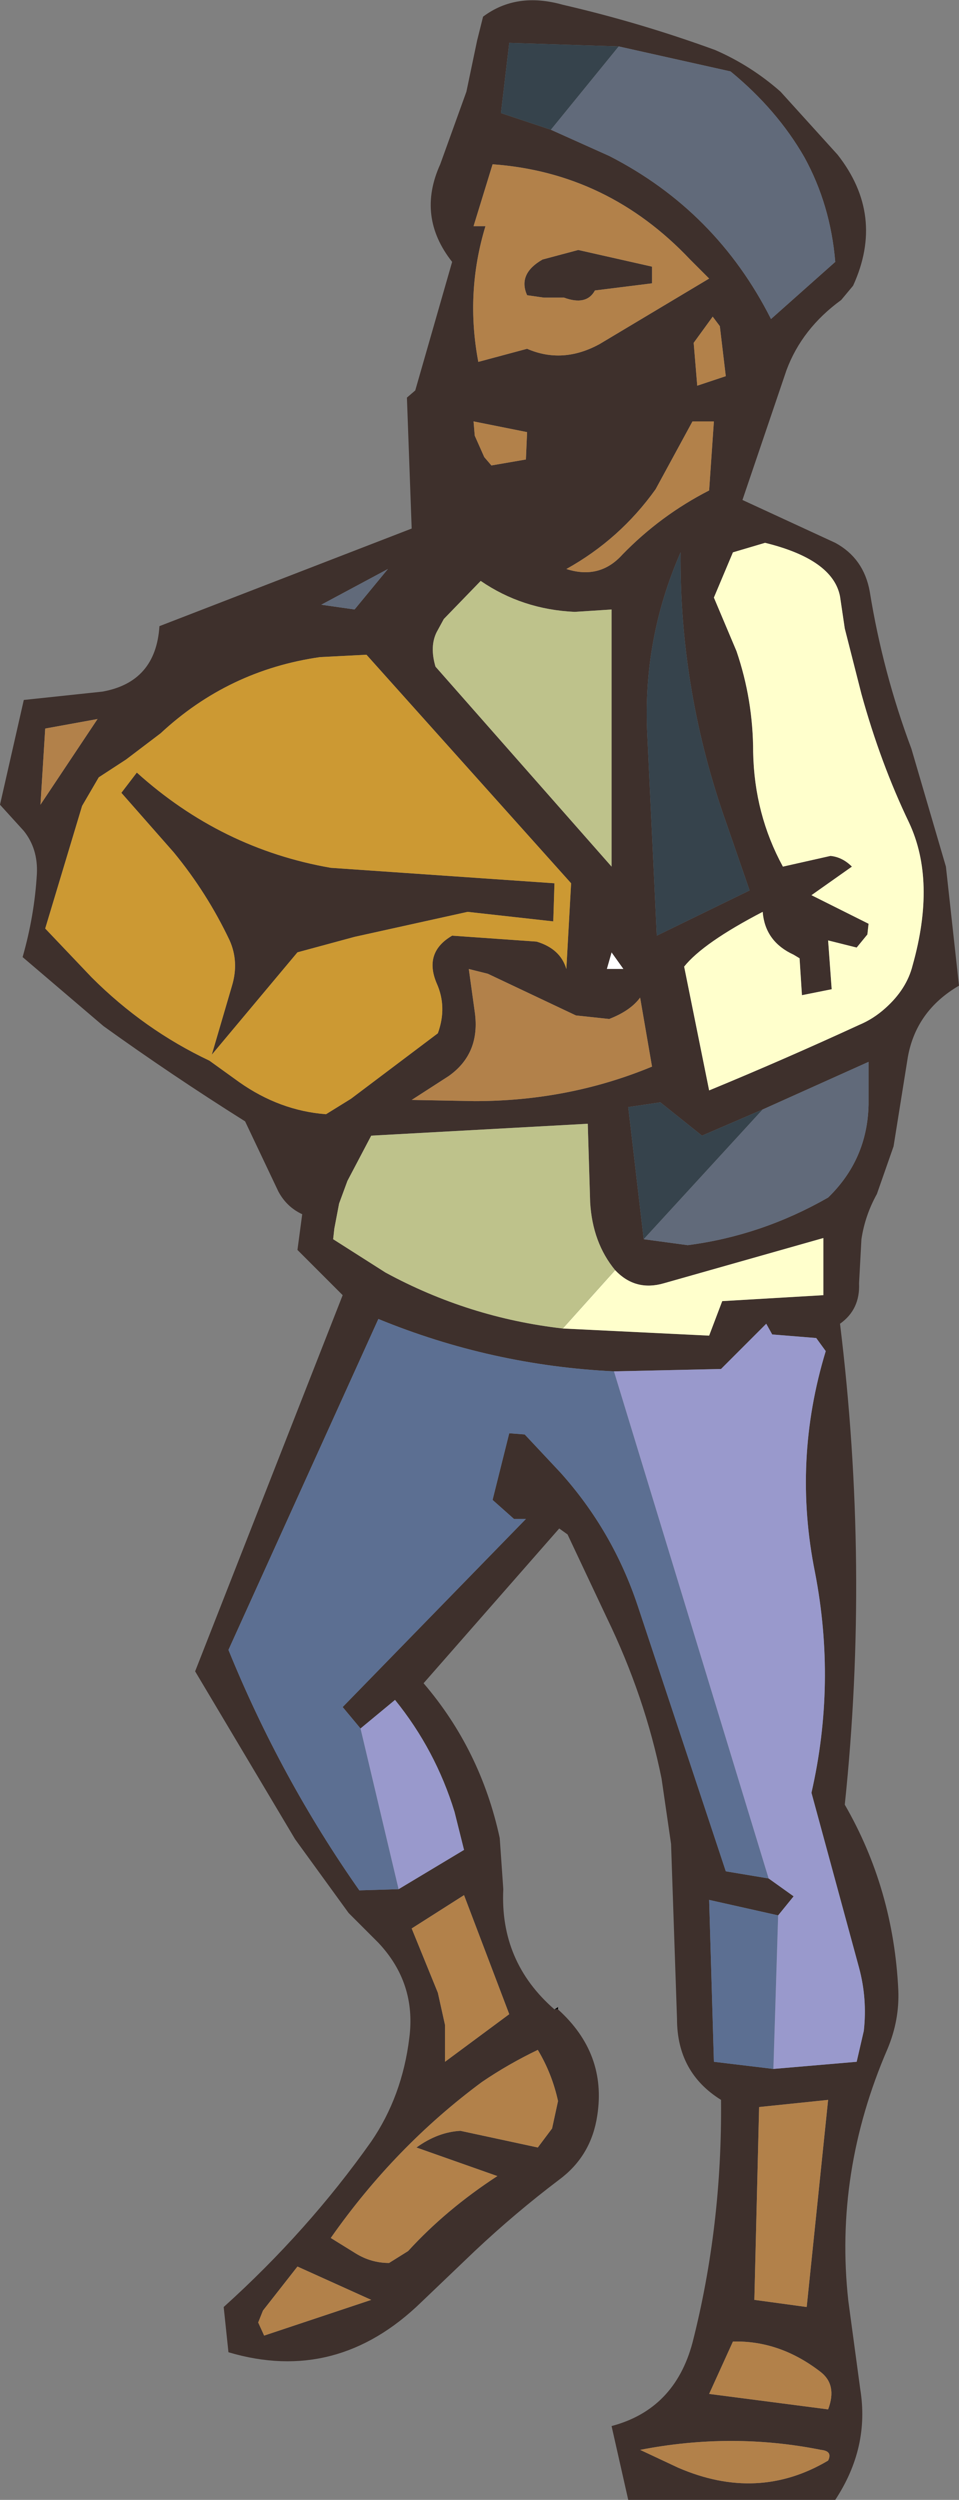 <?xml version="1.0" encoding="UTF-8" standalone="no"?>
<svg xmlns:xlink="http://www.w3.org/1999/xlink" height="105.0px" width="40.3px" xmlns="http://www.w3.org/2000/svg">
  <rect width="100%" height="100%" fill="#808080" stroke="none"/>
  <g transform="matrix(1.0, 0.0, 0.0, 1.0, 20.2, 52.45)">
    <path d="M3.1 31.95 L3.25 31.85 3.25 31.95 3.1 31.95" fill="#000000" fill-rule="evenodd" stroke="none"/>
    <path d="M5.3 -11.75 L5.5 -12.45 6.0 -11.75 5.3 -11.75" fill="#ffffff" fill-rule="evenodd" stroke="none"/>
    <path d="M3.25 31.95 Q5.3 33.8 4.9 36.4 4.65 38.1 3.3 39.1 1.45 40.5 -0.25 42.1 L-2.5 44.25 Q-6.05 47.7 -10.6 46.35 L-10.8 44.45 Q-7.25 41.25 -4.6 37.5 -3.3 35.6 -3.0 33.15 -2.7 30.85 -4.3 29.15 L-5.55 27.9 -7.8 24.8 -12.0 17.75 -5.8 1.95 -7.7 0.05 -7.5 -1.45 Q-8.15 -1.75 -8.5 -2.4 L-9.9 -5.35 Q-13.0 -7.3 -15.85 -9.35 L-19.25 -12.25 Q-18.75 -14.0 -18.65 -15.75 -18.6 -16.8 -19.2 -17.55 L-20.2 -18.65 -19.2 -23.05 -15.9 -23.4 Q-13.65 -23.8 -13.5 -26.15 L-2.9 -30.25 -3.1 -35.75 -2.75 -36.05 -1.2 -41.45 Q-2.7 -43.35 -1.7 -45.55 L-0.6 -48.6 -0.15 -50.75 0.1 -51.75 Q1.5 -52.8 3.45 -52.25 6.7 -51.5 9.85 -50.35 11.35 -49.7 12.6 -48.6 L15.0 -45.95 Q17.0 -43.4 15.65 -40.45 L15.15 -39.85 Q13.5 -38.65 12.85 -36.9 L11.0 -31.45 14.9 -29.65 Q16.1 -29.0 16.35 -27.6 16.9 -24.2 18.1 -21.0 L19.55 -16.05 20.1 -11.05 Q18.3 -10.0 17.95 -8.05 L17.35 -4.3 16.65 -2.3 Q16.15 -1.4 16.0 -0.4 L15.9 1.45 Q15.95 2.55 15.1 3.15 16.35 13.35 15.3 23.35 17.35 26.9 17.55 31.15 17.6 32.4 17.1 33.6 14.85 38.8 15.45 44.2 L15.95 47.9 Q16.35 50.35 14.9 52.55 L6.2 52.55 5.5 49.45 Q8.15 48.75 8.9 45.95 10.15 41.05 10.1 35.75 8.25 34.6 8.25 32.35 L8.0 25.0 7.6 22.25 Q6.9 18.8 5.3 15.5 L3.65 12.0 3.3 11.75 -2.4 18.25 Q0.0 21.05 0.8 24.75 L0.95 26.9 Q0.8 29.95 3.1 31.95 L3.25 31.95 M-4.8 -24.95 L-6.75 -24.85 Q-10.6 -24.3 -13.45 -21.65 L-14.9 -20.55 -16.05 -19.8 -16.75 -18.6 -18.3 -13.45 -16.35 -11.4 Q-14.15 -9.2 -11.4 -7.9 L-10.15 -7.0 Q-8.45 -5.8 -6.5 -5.65 L-5.45 -6.3 -1.8 -9.05 Q-1.4 -10.15 -1.85 -11.15 -2.4 -12.45 -1.2 -13.15 L2.35 -12.9 Q3.35 -12.6 3.6 -11.75 L3.8 -15.35 -4.8 -24.95 M-1.55 -26.45 L-1.85 -25.9 Q-2.15 -25.3 -1.9 -24.45 L5.5 -16.05 5.5 -26.85 3.95 -26.75 Q1.75 -26.85 0.0 -28.05 L-1.55 -26.45 M-0.3 -34.75 L-0.25 -34.15 0.15 -33.25 0.45 -32.9 1.9 -33.15 1.95 -34.3 -0.3 -34.75 M-6.7 -27.05 L-5.3 -26.85 -3.9 -28.55 -6.7 -27.05 M-7.7 -12.45 L-11.3 -8.15 -10.45 -11.05 Q-10.15 -12.05 -10.55 -12.95 -11.5 -14.95 -12.9 -16.65 L-15.1 -19.15 -14.45 -20.0 Q-10.9 -16.8 -6.3 -16.0 L3.1 -15.35 3.05 -13.75 -0.55 -14.15 -5.3 -13.1 -7.7 -12.45 M-1.35 -7.25 L-2.9 -6.25 -0.25 -6.2 Q3.7 -6.2 7.2 -7.65 L6.7 -10.55 Q6.3 -10.0 5.4 -9.65 L4.0 -9.8 Q2.1 -10.7 0.3 -11.55 L-0.5 -11.75 -0.25 -9.95 Q0.0 -8.2 -1.35 -7.25 M-18.3 -21.85 L-18.5 -18.65 -16.1 -22.25 -18.3 -21.85 M5.65 0.9 Q4.7 -0.25 4.6 -1.95 L4.5 -5.25 -4.6 -4.75 -5.6 -2.85 -5.95 -1.9 -6.15 -0.85 -6.2 -0.4 -4.0 1.0 Q-0.5 2.9 3.45 3.35 L9.6 3.65 10.15 2.2 14.4 1.95 14.4 -0.45 7.7 1.45 Q6.5 1.8 5.65 0.9 M5.8 -50.5 L1.2 -50.65 0.85 -47.7 2.95 -47.0 5.4 -45.9 Q9.9 -43.6 12.2 -39.05 L14.9 -41.45 Q14.7 -43.85 13.6 -45.85 12.45 -47.85 10.5 -49.45 L5.8 -50.5 M1.95 -37.8 Q3.45 -37.15 5.0 -38.0 L9.6 -40.75 8.8 -41.55 Q5.35 -45.2 0.5 -45.55 L-0.3 -42.95 0.2 -42.95 Q-0.65 -40.15 -0.1 -37.25 L1.95 -37.8 M3.5 -39.95 L2.65 -39.95 1.95 -40.05 Q1.55 -40.95 2.6 -41.55 L4.1 -41.95 7.2 -41.25 7.2 -40.55 4.8 -40.25 Q4.45 -39.6 3.5 -39.95 M9.6 -31.85 L9.8 -34.75 8.9 -34.75 7.35 -31.9 Q5.85 -29.8 3.6 -28.55 5.0 -28.1 5.95 -29.15 7.55 -30.8 9.6 -31.85 M9.75 -39.15 L8.95 -38.05 9.1 -36.25 10.3 -36.65 10.05 -38.75 9.75 -39.15 M15.1 -27.4 Q14.8 -28.95 11.95 -29.65 L10.6 -29.25 9.8 -27.35 10.75 -25.1 Q11.45 -23.05 11.45 -20.85 11.5 -18.25 12.7 -16.05 L14.7 -16.5 Q15.2 -16.45 15.6 -16.05 L13.9 -14.85 16.3 -13.65 16.25 -13.2 15.8 -12.65 14.6 -12.95 14.75 -10.9 13.5 -10.65 13.4 -12.2 13.15 -12.35 Q11.95 -12.9 11.85 -14.15 9.35 -12.85 8.55 -11.85 L9.6 -6.65 Q12.75 -7.95 15.9 -9.4 16.5 -9.65 17.0 -10.1 17.9 -10.9 18.15 -11.9 19.15 -15.45 18.0 -17.9 16.8 -20.4 16.0 -23.3 L15.3 -26.05 15.1 -27.4 M11.3 -15.05 L10.35 -17.8 Q8.35 -23.4 8.4 -29.25 6.8 -25.6 7.0 -21.6 L7.4 -13.15 11.3 -15.05 M5.3 -11.75 L6.0 -11.75 5.5 -12.45 5.3 -11.75 M11.85 -5.85 L9.3 -4.75 7.55 -6.15 6.2 -5.95 6.85 -0.4 8.7 -0.15 Q11.8 -0.55 14.6 -2.15 16.25 -3.75 16.3 -6.05 L16.3 -7.85 11.85 -5.85 M12.3 34.45 L15.8 34.15 16.1 32.85 Q16.25 31.5 15.9 30.2 L13.9 22.85 Q14.95 18.25 14.05 13.6 13.1 8.9 14.5 4.3 L14.1 3.75 12.25 3.6 12.0 3.15 10.1 5.05 5.6 5.15 Q0.45 4.9 -4.3 2.95 L-10.6 16.85 Q-8.4 22.25 -5.1 26.95 L-3.45 26.9 -0.7 25.25 -1.1 23.65 Q-1.9 21.05 -3.6 18.95 L-5.05 20.15 -5.8 19.25 1.9 11.35 1.4 11.35 0.5 10.55 1.2 7.75 1.85 7.8 3.35 9.4 Q5.55 11.85 6.6 15.0 L10.3 26.15 12.1 26.45 13.15 27.2 12.5 28.0 9.6 27.35 9.8 34.15 12.3 34.45 M14.6 35.75 L11.7 36.05 11.5 44.15 13.7 44.45 14.6 35.75 M-9.35 45.1 L-9.1 45.65 -4.6 44.15 -7.7 42.75 -9.15 44.6 -9.35 45.1 M-0.7 27.15 L-2.9 28.55 -1.8 31.25 -1.5 32.6 -1.5 34.15 1.2 32.15 -0.7 27.15 M14.6 50.9 Q14.8 50.5 14.3 50.45 10.55 49.7 6.7 50.45 L8.3 51.2 Q11.65 52.65 14.6 50.9 M14.6 48.75 Q15.0 47.7 14.25 47.15 12.55 45.85 10.6 45.9 L9.6 48.1 14.6 48.75 M3.0 36.95 L3.25 35.8 Q3.0 34.65 2.4 33.65 1.15 34.25 0.05 35.0 -3.6 37.7 -6.3 41.55 L-5.25 42.2 Q-4.6 42.6 -3.85 42.6 L-3.05 42.1 Q-1.45 40.35 0.7 38.95 L-2.7 37.75 Q-1.8 37.1 -0.85 37.05 L2.4 37.75 3.0 36.95" fill="#3e302c" fill-rule="evenodd" stroke="none"/>
    <path d="M-4.8 -24.95 L3.8 -15.35 3.6 -11.75 Q3.35 -12.6 2.35 -12.9 L-1.2 -13.15 Q-2.4 -12.45 -1.85 -11.15 -1.4 -10.15 -1.8 -9.05 L-5.45 -6.3 -6.5 -5.65 Q-8.45 -5.8 -10.15 -7.0 L-11.4 -7.9 Q-14.15 -9.2 -16.35 -11.4 L-18.3 -13.45 -16.75 -18.6 -16.05 -19.8 -14.9 -20.55 -13.45 -21.65 Q-10.6 -24.3 -6.75 -24.85 L-4.8 -24.95 M-7.7 -12.45 L-5.3 -13.1 -0.55 -14.15 3.05 -13.75 3.1 -15.35 -6.3 -16.0 Q-10.9 -16.8 -14.45 -20.0 L-15.1 -19.15 -12.9 -16.65 Q-11.5 -14.95 -10.55 -12.95 -10.15 -12.05 -10.45 -11.05 L-11.3 -8.15 -7.7 -12.45" fill="#cc9933" fill-rule="evenodd" stroke="none"/>
    <path d="M-0.3 -34.75 L1.95 -34.3 1.9 -33.15 0.45 -32.9 0.15 -33.25 -0.25 -34.15 -0.3 -34.75 M-18.3 -21.85 L-16.1 -22.25 -18.5 -18.65 -18.3 -21.85 M-1.35 -7.25 Q0.0 -8.2 -0.25 -9.95 L-0.5 -11.75 0.3 -11.55 Q2.1 -10.7 4.0 -9.8 L5.4 -9.65 Q6.3 -10.0 6.7 -10.55 L7.2 -7.65 Q3.7 -6.2 -0.25 -6.2 L-2.9 -6.25 -1.35 -7.25 M1.95 -37.8 L-0.1 -37.25 Q-0.65 -40.15 0.2 -42.95 L-0.3 -42.95 0.5 -45.55 Q5.35 -45.2 8.8 -41.55 L9.6 -40.75 5.0 -38.0 Q3.45 -37.15 1.95 -37.8 M3.5 -39.95 Q4.45 -39.6 4.8 -40.25 L7.2 -40.55 7.2 -41.25 4.1 -41.95 2.6 -41.55 Q1.55 -40.95 1.95 -40.05 L2.65 -39.95 3.5 -39.95 M9.75 -39.15 L10.05 -38.75 10.3 -36.65 9.1 -36.25 8.95 -38.05 9.75 -39.15 M9.6 -31.85 Q7.55 -30.8 5.95 -29.15 5.0 -28.1 3.6 -28.55 5.85 -29.8 7.35 -31.9 L8.9 -34.75 9.8 -34.75 9.6 -31.85 M14.6 35.75 L13.7 44.45 11.5 44.15 11.7 36.05 14.6 35.75 M3.0 36.95 L2.4 37.75 -0.85 37.05 Q-1.8 37.1 -2.7 37.75 L0.7 38.95 Q-1.45 40.35 -3.05 42.1 L-3.85 42.6 Q-4.6 42.6 -5.25 42.2 L-6.3 41.55 Q-3.6 37.7 0.05 35.0 1.15 34.25 2.4 33.65 3.0 34.65 3.25 35.8 L3.0 36.95 M14.6 48.75 L9.6 48.1 10.6 45.9 Q12.55 45.85 14.25 47.15 15.0 47.7 14.6 48.75 M14.6 50.9 Q11.65 52.65 8.3 51.2 L6.7 50.45 Q10.55 49.7 14.3 50.45 14.8 50.5 14.6 50.9 M-0.7 27.15 L1.2 32.15 -1.5 34.15 -1.5 32.6 -1.8 31.25 -2.9 28.55 -0.7 27.15 M-9.35 45.1 L-9.15 44.6 -7.7 42.75 -4.6 44.15 -9.1 45.65 -9.35 45.1" fill="#b2814a" fill-rule="evenodd" stroke="none"/>
    <path d="M5.65 0.9 Q6.5 1.8 7.7 1.45 L14.4 -0.45 14.4 1.95 10.15 2.2 9.6 3.65 3.45 3.35 5.65 0.9 M15.1 -27.4 L15.3 -26.05 16.0 -23.3 Q16.8 -20.4 18.0 -17.9 19.15 -15.45 18.15 -11.9 17.9 -10.9 17.0 -10.1 16.5 -9.65 15.9 -9.4 12.75 -7.95 9.6 -6.65 L8.55 -11.85 Q9.35 -12.85 11.85 -14.15 11.95 -12.9 13.15 -12.35 L13.4 -12.2 13.5 -10.65 14.75 -10.9 14.6 -12.95 15.8 -12.65 16.25 -13.2 16.3 -13.65 13.9 -14.85 15.6 -16.05 Q15.2 -16.45 14.7 -16.5 L12.7 -16.05 Q11.5 -18.25 11.45 -20.85 11.45 -23.05 10.75 -25.1 L9.8 -27.35 10.6 -29.25 11.95 -29.65 Q14.8 -28.95 15.1 -27.4" fill="#ffffcc" fill-rule="evenodd" stroke="none"/>
    <path d="M-1.55 -26.45 L0.0 -28.05 Q1.75 -26.85 3.95 -26.75 L5.5 -26.85 5.5 -16.05 -1.9 -24.45 Q-2.15 -25.3 -1.85 -25.9 L-1.55 -26.45 M3.45 3.35 Q-0.5 2.9 -4.0 1.0 L-6.2 -0.4 -6.15 -0.85 -5.95 -1.9 -5.6 -2.85 -4.6 -4.75 4.5 -5.25 4.6 -1.95 Q4.7 -0.25 5.65 0.9 L3.45 3.35" fill="#bec28b" fill-rule="evenodd" stroke="none"/>
    <path d="M2.95 -47.0 L0.85 -47.7 1.2 -50.65 5.8 -50.5 2.95 -47.0 M11.3 -15.05 L7.4 -13.15 7.0 -21.6 Q6.8 -25.6 8.4 -29.25 8.35 -23.4 10.35 -17.8 L11.3 -15.05 M6.85 -0.4 L6.2 -5.95 7.55 -6.15 9.3 -4.75 11.85 -5.85 6.85 -0.4" fill="#36434c" fill-rule="evenodd" stroke="none"/>
    <path d="M-6.7 -27.05 L-3.9 -28.55 -5.3 -26.85 -6.7 -27.05 M5.8 -50.5 L10.5 -49.45 Q12.45 -47.85 13.6 -45.85 14.7 -43.85 14.9 -41.45 L12.2 -39.05 Q9.9 -43.6 5.4 -45.9 L2.95 -47.0 5.8 -50.5 M11.85 -5.85 L16.3 -7.85 16.3 -6.05 Q16.25 -3.75 14.6 -2.15 11.8 -0.55 8.7 -0.15 L6.85 -0.4 11.85 -5.85" fill="#616a7a" fill-rule="evenodd" stroke="none"/>
    <path d="M12.3 34.45 L9.8 34.15 9.6 27.35 12.5 28.0 12.3 34.45 M12.1 26.45 L10.3 26.15 6.6 15.0 Q5.55 11.85 3.35 9.4 L1.85 7.8 1.2 7.75 0.5 10.55 1.4 11.35 1.9 11.35 -5.8 19.25 -5.05 20.15 -3.45 26.9 -5.1 26.95 Q-8.4 22.25 -10.6 16.85 L-4.3 2.95 Q0.45 4.9 5.6 5.15 L12.1 26.45" fill="#5c6f92" fill-rule="evenodd" stroke="none"/>
    <path d="M5.6 5.15 L10.1 5.05 12.0 3.15 12.25 3.6 14.1 3.75 14.5 4.3 Q13.1 8.9 14.05 13.6 14.95 18.25 13.9 22.85 L15.9 30.2 Q16.25 31.5 16.1 32.85 L15.8 34.15 12.3 34.45 12.5 28.0 13.15 27.2 12.1 26.45 5.6 5.15 M-5.05 20.15 L-3.6 18.95 Q-1.9 21.05 -1.1 23.65 L-0.7 25.25 -3.45 26.9 -5.05 20.15" fill="#9999cc" fill-rule="evenodd" stroke="none"/>
  </g>
</svg>
